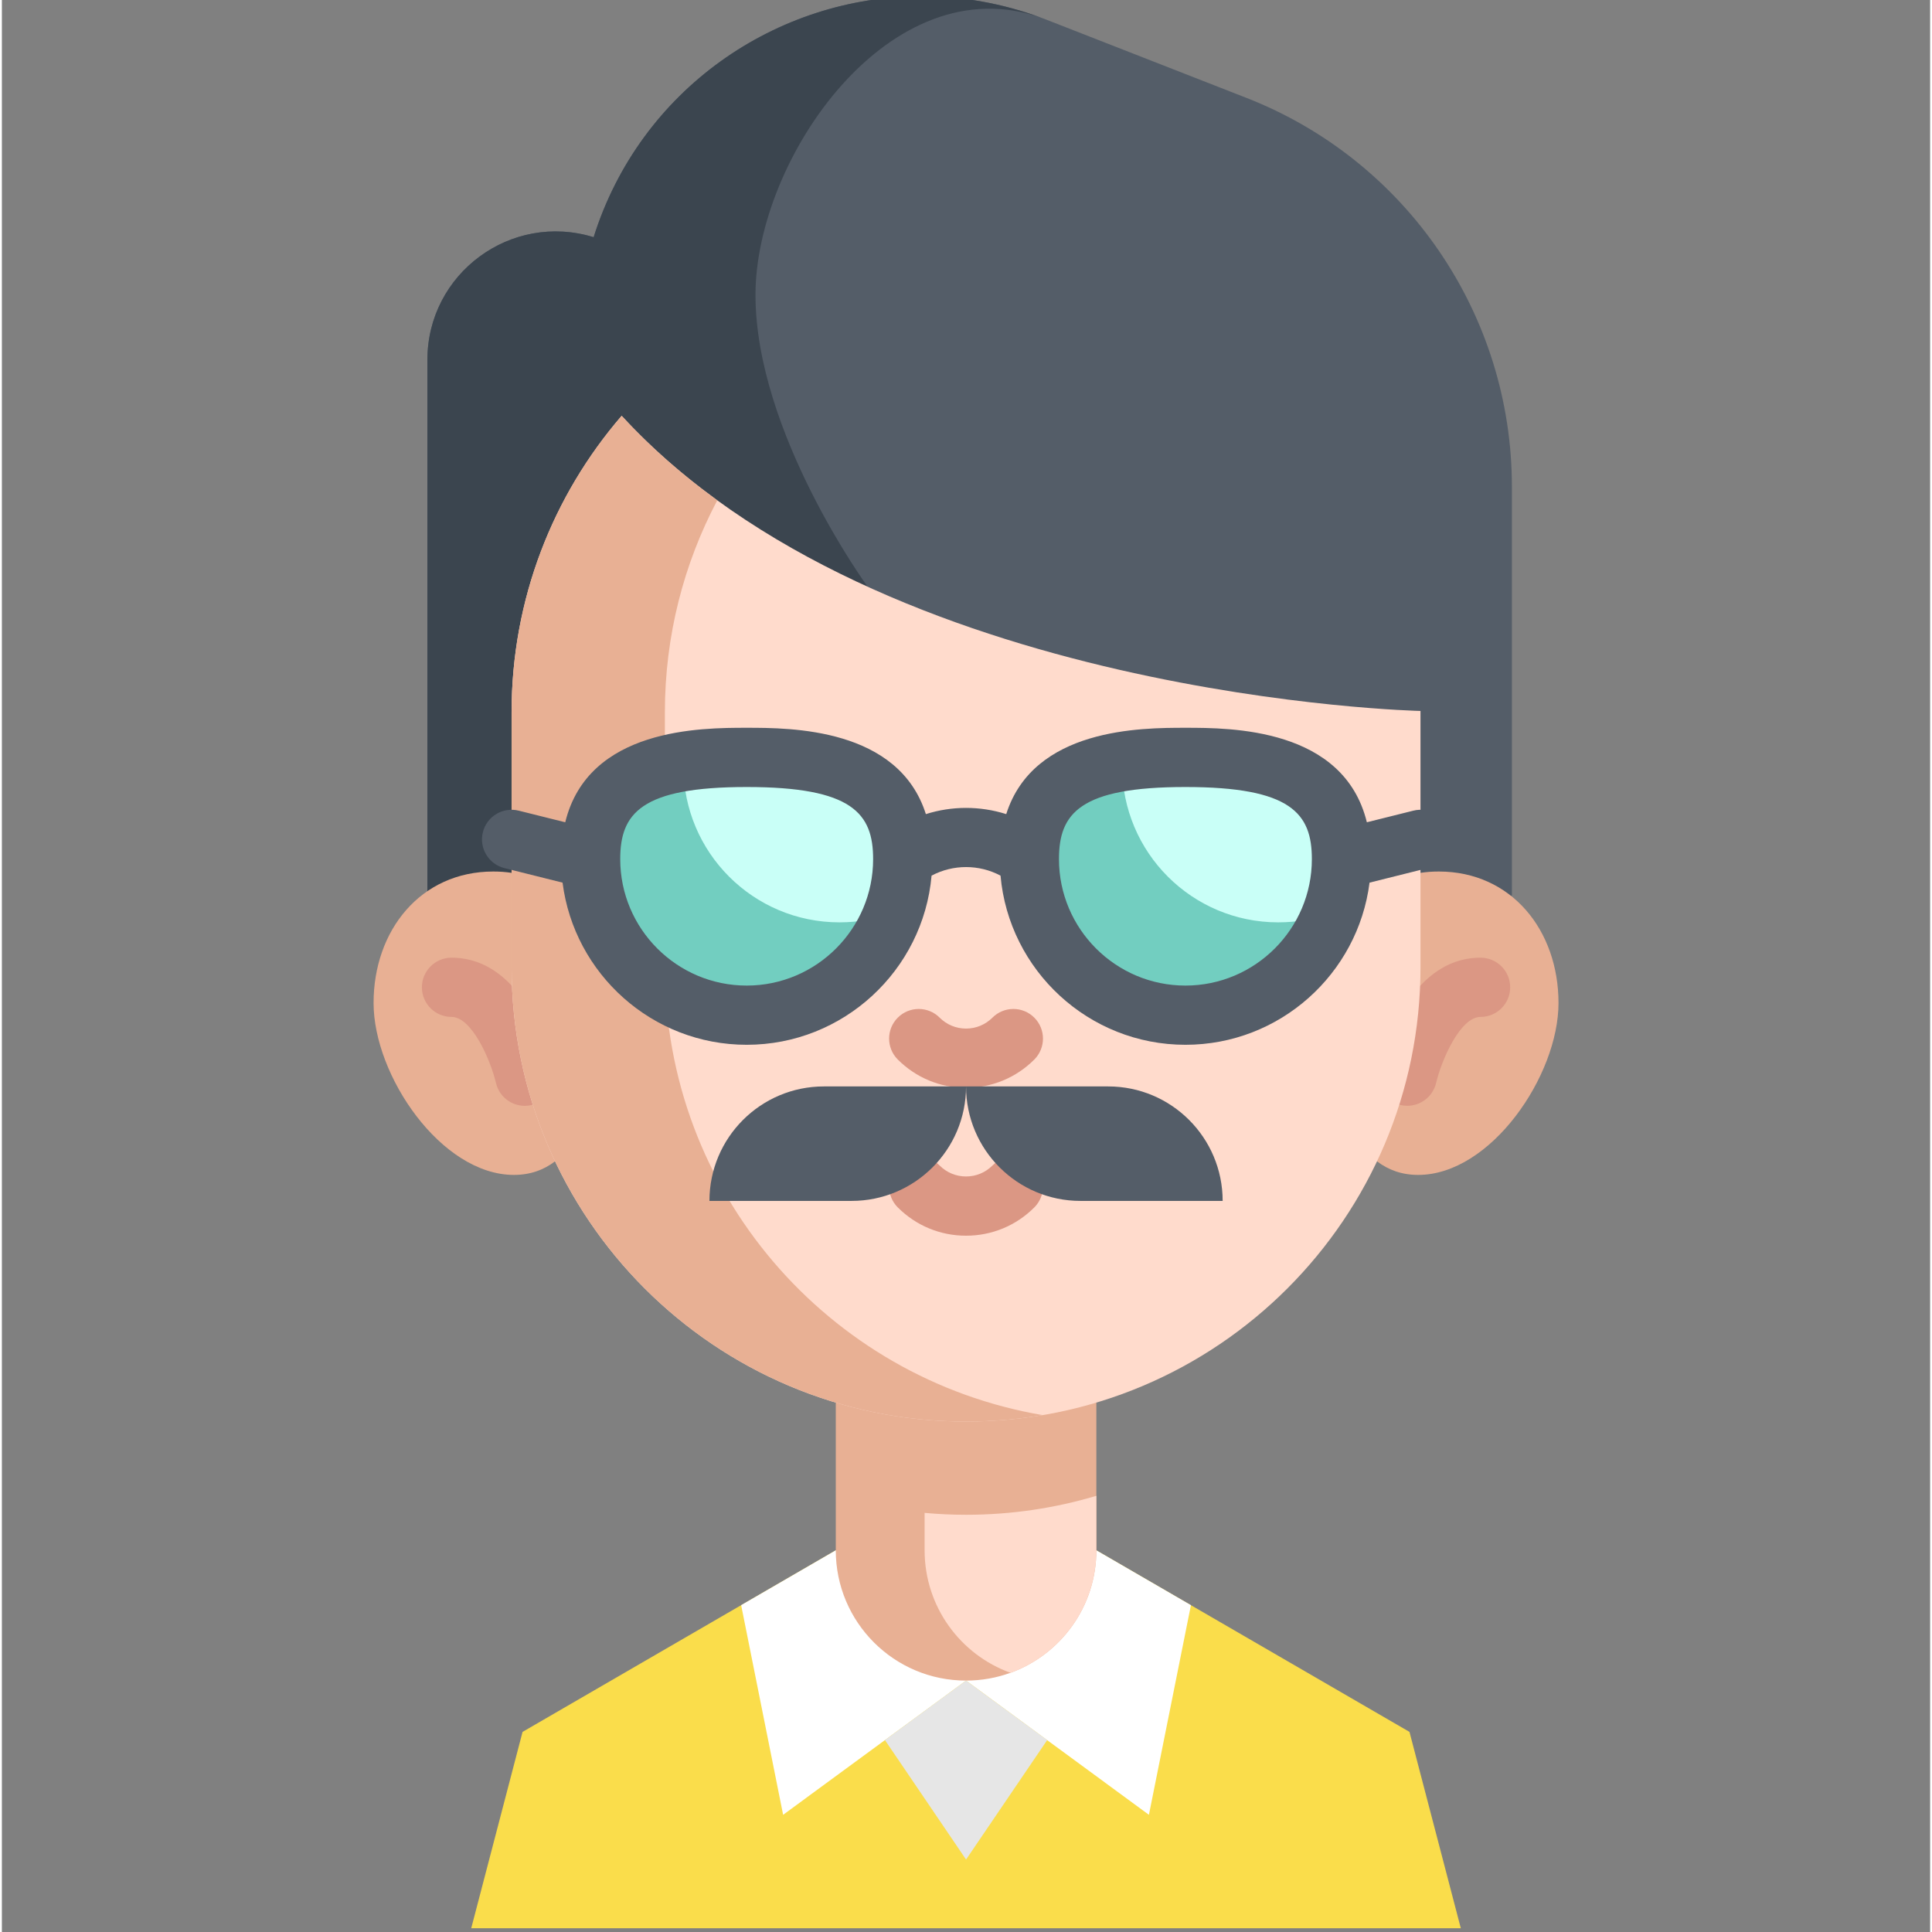 <svg height="511pt" viewBox="-98 1 511 512" width="511pt" xmlns="http://www.w3.org/2000/svg"><rect x="-98" y="1" width="511" height="512" fill="#808080" stroke="none"/><path d="m288.629 512-13.602-52.031-83.008-48.125h-69.027l-83.008 48.125-13.602 52.031" fill="#FADD4B"/><path d="m217.109 426.387-11.133 55.555-48.461-35.57-48.48 35.57-11.121-55.555 25.078-14.543h69.039zm0 0" fill="white"/><path d="m192.043 372.684v39.16c0 14.941-9.48 27.652-22.758 32.465-3.672 1.34-7.637 2.062-11.77 2.062h-.008c-19.062 0-34.516-15.453-34.516-34.527v-39.148zm0 0" fill="#e8b094"/><path d="m192.043 397.406v14.438c0 14.941-9.48 27.652-22.758 32.465-13.273-4.801-22.754-17.523-22.754-32.465v-9.918c3.609.336 7.27.504 10.977.504 12 0 23.59-1.758 34.535-5.023zm0 0" fill="#ffdbcc"/><path d="m136.02 462.141 21.496 31.656 21.5-31.656-21.508-15.77zm0 0" fill="#e6e6e6"/><path d="m302.168 129.961v108.391l-200.047-.816-87.359-.355v-140.801c0-22.914 22.168-39.266 44.055-32.52 12.324-39.168 48.441-63.859 87.004-63.859 10.578 0 21.32 1.852 31.816 5.773.461.168.918.348 1.379.523l52.824 20.652c42.414 16.582 70.328 57.469 70.328 103.012zm0 0" fill="#545d68"/><path d="m101.711 79.148c0 36.617 29.723 77.336 29.723 77.336l-29.312 81.051-87.359-.355v-140.801c0-22.914 22.168-39.266 44.055-32.52 12.324-39.168 48.441-63.859 87.004-63.859 10.578 0 21.32 1.852 31.816 5.773-40.133-14.375-75.926 37.176-75.926 73.375zm0 0" fill="#3b454f"/><path d="m277.945 232.316c1.547-.242 3.168-.355 4.852-.355 19.25 0 31.723 15.598 31.723 34.848s-17.941 45.555-37.191 45.555c-4.332 0-7.934-1.328-10.914-3.609h-217.809c-2.98 2.281-6.582 3.609-10.914 3.609-19.25 0-37.191-26.305-37.191-45.555s12.473-34.848 31.723-34.848c1.684 0 3.305.113 4.852.355" fill="#e8b094"/><path d="m40.57 294.059c-3.562 0-6.785-2.445-7.633-6.062-1.449-6.105-6.391-17.504-11.785-17.504-4.332 0-7.844-3.512-7.844-7.848 0-4.332 3.512-7.844 7.844-7.844 19.617 0 26.363 26.598 27.07 29.633.98 4.219-1.648 8.438-5.867 9.418-.602.137-1.199.207-1.785.207zm0 0" fill="#db9784"/><path d="m274.449 294.047c-.594 0-1.195-.066-1.797-.207-4.211-.988-6.832-5.191-5.852-9.406.703-3.031 7.449-29.633 27.066-29.633 4.332 0 7.848 3.512 7.848 7.848 0 4.332-3.516 7.844-7.848 7.844-5.395 0-10.336 11.406-11.785 17.512-.855 3.605-4.078 6.043-7.633 6.043zm0 0" fill="#db9784"/><path d="m66.246 111.195c68.945 75.078 211.699 78.215 211.699 78.215v67.891c0 33.258-13.484 63.359-35.277 85.152-21.793 21.801-51.902 35.277-85.16 35.277-66.512 0-120.434-53.922-120.434-120.43v-67.523c0-30.039 10.988-57.488 29.172-78.582zm0 0" fill="#ffdbcc"/><path d="m77.699 257.301v-67.523c0-20.301 5.02-39.414 13.887-56.188-9.156-6.645-17.699-14.074-25.34-22.391 0-.004 0-.004 0-.004-18.184 21.094-29.172 48.547-29.172 78.582v67.523c0 66.508 53.922 120.43 120.434 120.43 6.922 0 13.707-.59 20.312-1.711-56.836-9.656-100.121-59.133-100.121-118.719zm0 0" fill="#e8b094"/><path d="m157.512 289.277c-6.836 0-13.258-2.66-18.09-7.492-3.066-3.066-3.066-8.035 0-11.098 3.062-3.066 8.031-3.066 11.094 0 1.871 1.867 4.352 2.898 6.996 2.898 2.641 0 5.121-1.031 6.992-2.898 3.066-3.066 8.035-3.066 11.094 0 3.066 3.062 3.066 8.031.004 11.098-4.832 4.832-11.258 7.492-18.09 7.492zm0 0" fill="#db9784"/><path d="m157.512 328.473c-6.836 0-13.258-2.66-18.09-7.496-3.066-3.062-3.066-8.031 0-11.098 3.062-3.062 8.031-3.062 11.094 0 1.871 1.871 4.352 2.898 6.996 2.898 2.641 0 5.121-1.027 6.992-2.898 3.066-3.062 8.035-3.062 11.094 0 3.066 3.066 3.066 8.035.004 11.098-4.832 4.836-11.258 7.496-18.09 7.496zm0 0" fill="#db9784"/><path d="m187.852 319.254h37.664c0-16.754-13.586-30.34-30.34-30.34h-37.664c0 16.758 13.582 30.34 30.34 30.34zm0 0" fill="#545d68"/><path d="m127.172 319.254h-37.664c0-16.754 13.582-30.34 30.34-30.34h37.664c0 16.758-13.582 30.34-30.34 30.34zm0 0" fill="#545d68"/><path d="m174.285 228.684c0 22.84 18.516 41.344 41.355 41.344 17.84 0 33.039-11.285 38.848-27.117 1.621-4.434 2.512-9.227 2.512-14.227 0-22.852-18.52-26.961-41.359-26.961-5.953 0-11.621.281-16.738 1.109-14.5 2.312-24.617 8.965-24.617 25.852zm0 0" fill="#72cec0"/><path d="m58.02 228.684c0 22.84 18.508 41.344 41.344 41.344 17.852 0 33.051-11.285 38.836-27.117 1.633-4.434 2.523-9.227 2.523-14.227 0-22.852-18.508-26.961-41.359-26.961-5.953 0-11.613.281-16.727 1.109-14.5 2.312-24.617 8.965-24.617 25.852zm0 0" fill="#72cec0"/><path d="m198.883 204.074c0 22.852 18.516 41.359 41.355 41.359 5.012 0 9.812-.891 14.25-2.523 1.621-4.434 2.512-9.227 2.512-14.227 0-22.852-18.52-26.961-41.359-26.961-5.953 0-11.621.281-16.738 1.109-.012.406-.02.824-.02 1.242zm0 0" fill="#c9fff7"/><path d="m82.613 204.074c0 22.852 18.508 41.359 41.359 41.359 5 0 9.793-.891 14.227-2.523 1.633-4.434 2.523-9.227 2.523-14.227 0-22.852-18.508-26.961-41.359-26.961-5.953 0-11.613.281-16.727 1.109-.012.406-.023.824-.023 1.242zm0 0" fill="#c9fff7"/><path d="m285.555 221.547c-1.051-4.207-5.312-6.762-9.512-5.711l-12.312 3.074c-6.109-25.016-36.031-25.039-48.082-25.039-11.699 0-40.23.016-47.488 22.879-6.926-2.195-14.371-2.195-21.297 0-7.258-22.863-35.789-22.879-47.484-22.879-12.055 0-41.977.023-48.086 25.039l-12.316-3.074c-4.203-1.055-8.461 1.504-9.512 5.711-1.051 4.203 1.504 8.461 5.711 9.512l15.406 3.848c3.074 24.199 23.777 42.973 48.797 42.973 25.652 0 46.773-19.738 48.996-44.828 5.707-3.027 12.566-3.027 18.273 0 2.223 25.09 23.344 44.828 49 44.828 25.016 0 45.719-18.773 48.793-42.973l15.402-3.848c4.207-1.051 6.762-5.309 5.711-9.512zm-186.176 40.641c-18.48 0-33.512-15.031-33.512-33.512 0-12.102 5.484-19.109 33.512-19.109 28.023 0 33.508 7.008 33.508 19.109 0 18.48-15.035 33.512-33.508 33.512zm116.27 0c-18.477 0-33.512-15.031-33.512-33.512 0-12.102 5.484-19.109 33.512-19.109 28.023 0 33.508 7.008 33.508 19.109 0 18.48-15.035 33.512-33.508 33.512zm0 0" fill="#545d68"/></svg>